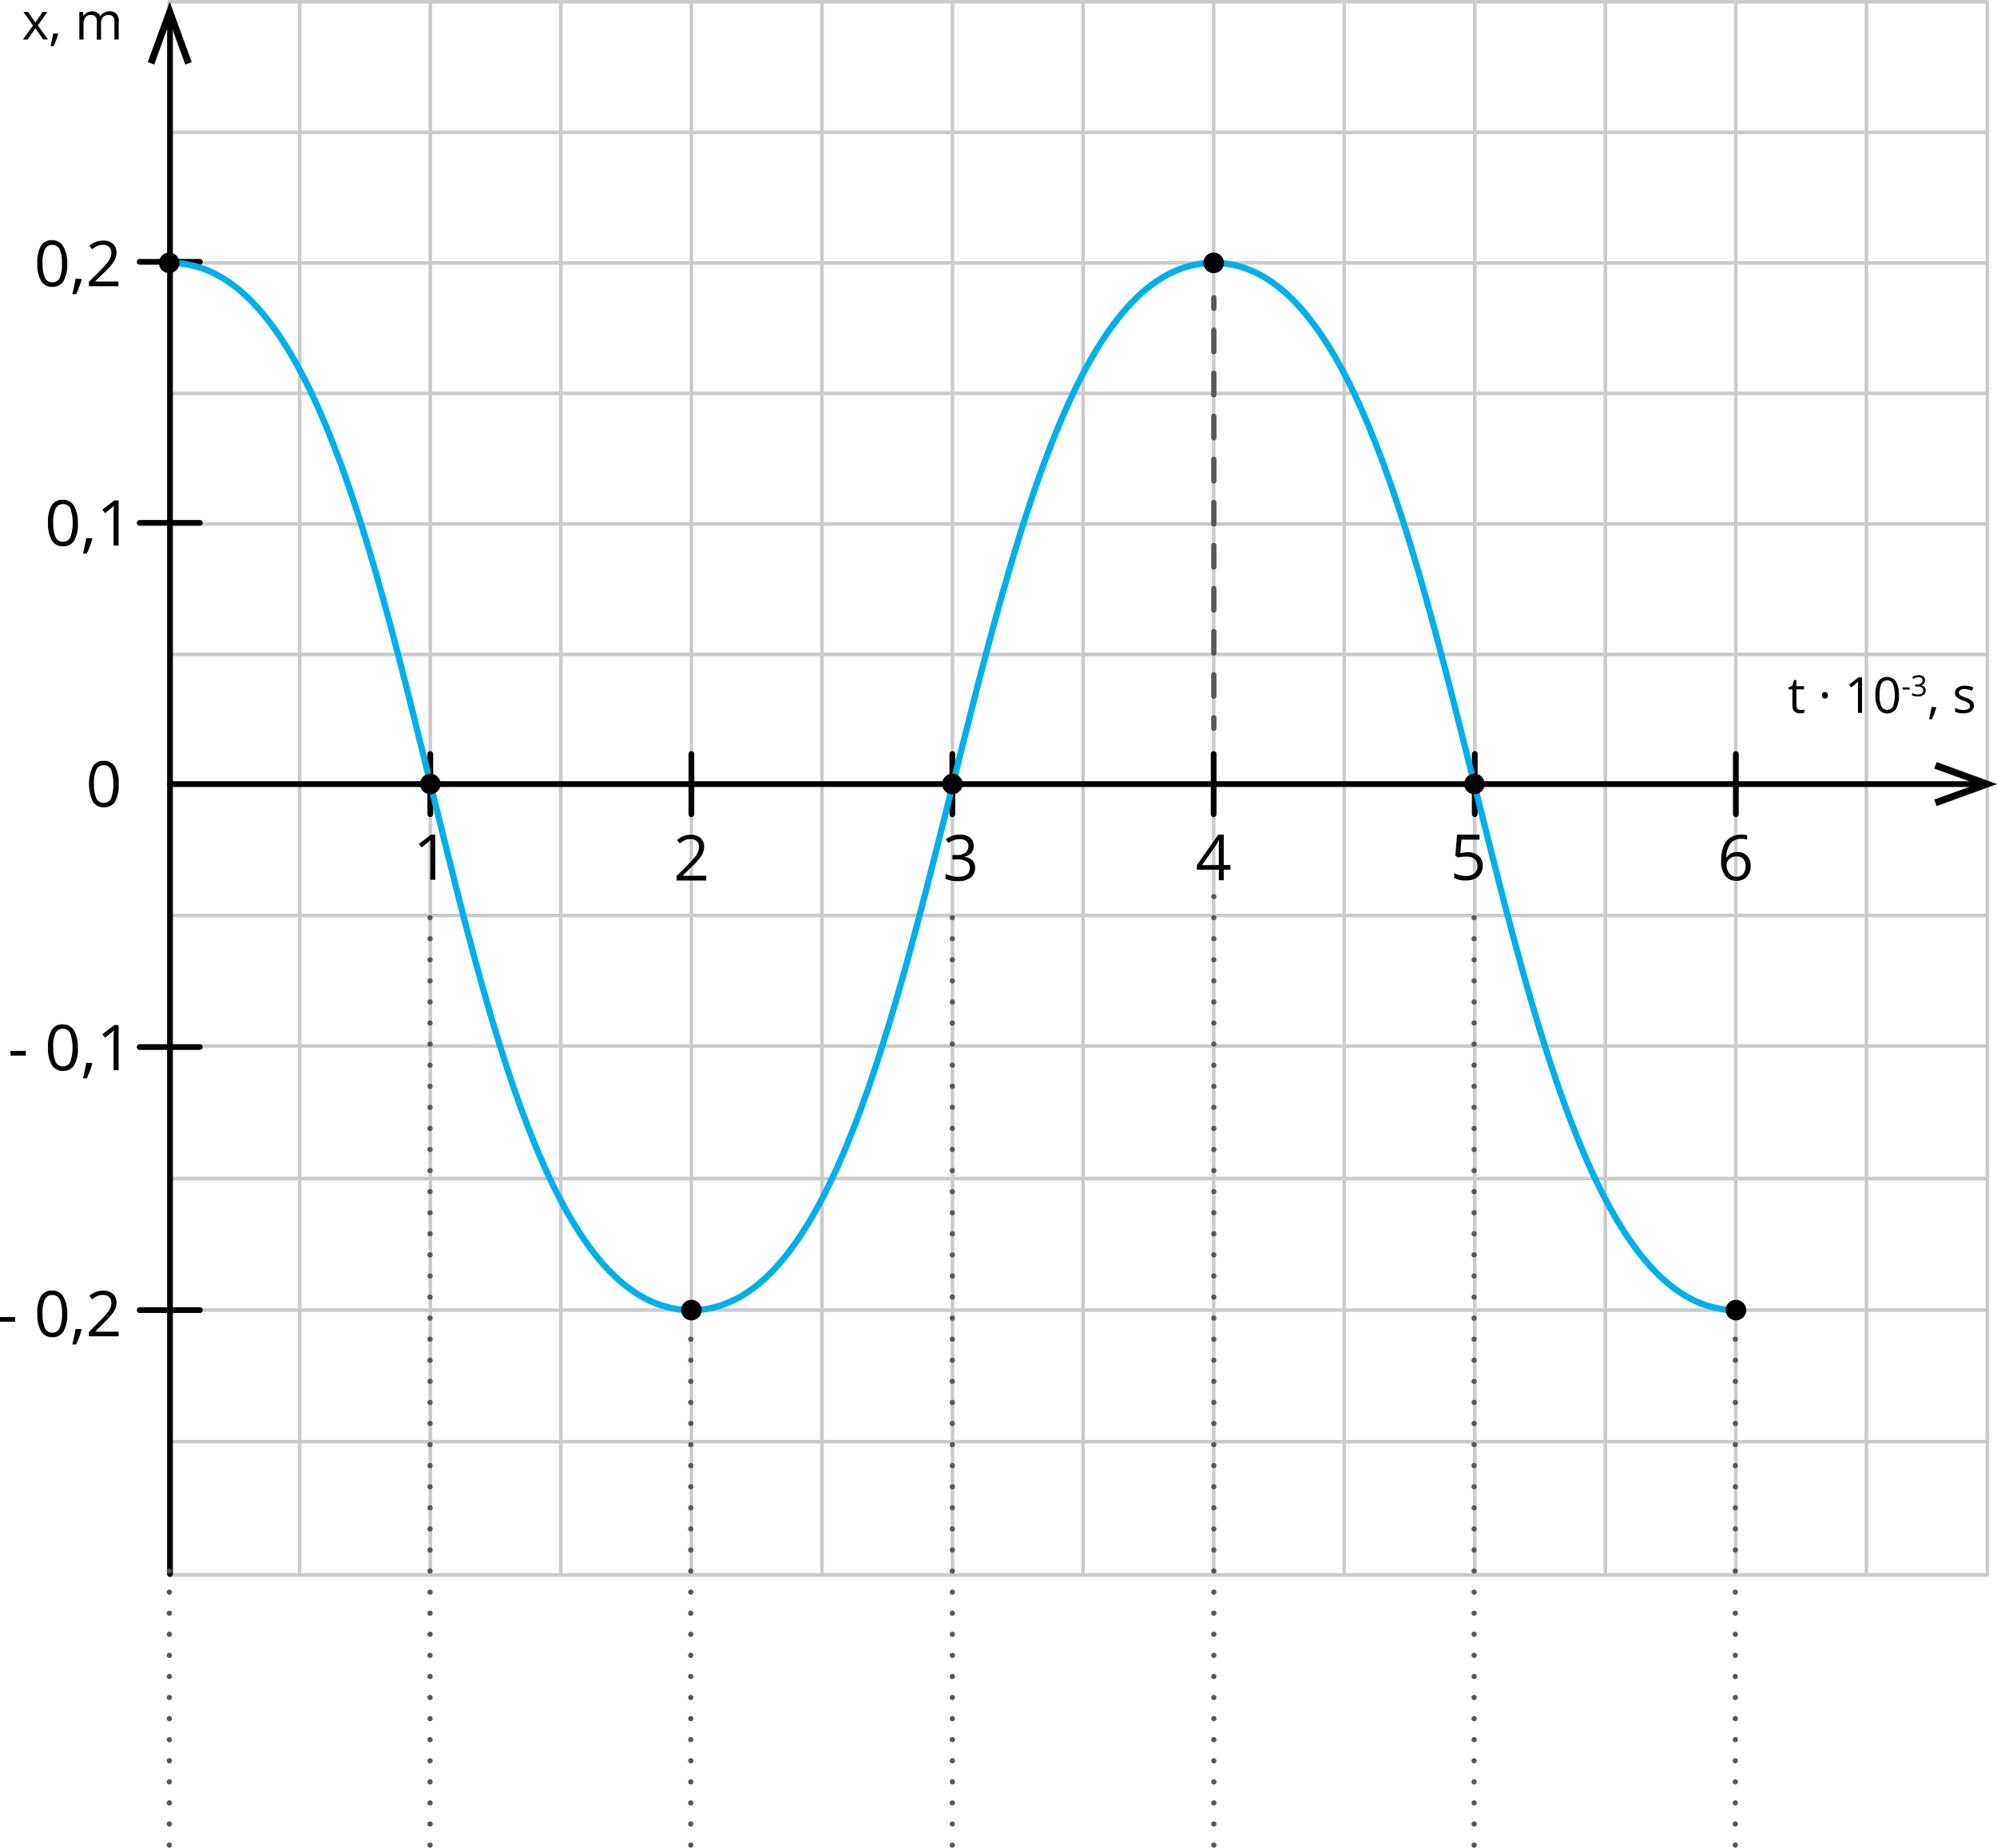 <svg xmlns="http://www.w3.org/2000/svg" width="568.34" height="525.97" viewBox="0 0 568.34 525.97">
  <defs>
    <style>
      .cls-1, .cls-2, .cls-4, .cls-5, .cls-6, .cls-7 {
        fill: none;
      }

      .cls-1 {
        stroke: #cbcbcb;
        stroke-width: 1.03px;
      }

      .cls-1, .cls-2, .cls-5, .cls-6, .cls-7 {
        stroke-linecap: round;
        stroke-linejoin: round;
      }

      .cls-2 {
        stroke: #020202;
        stroke-width: 1.64px;
      }

      .cls-3 {
        fill: #020202;
        fill-rule: evenodd;
      }

      .cls-4 {
        stroke: #00b0e6;
        stroke-miterlimit: 10;
        stroke-width: 1.8px;
      }

      .cls-5, .cls-6, .cls-7 {
        stroke: #575756;
        stroke-width: 1.5px;
      }

      .cls-5 {
        stroke-dasharray: 0 6;
      }

      .cls-7 {
        stroke-dasharray: 0 0 6.13 6.13;
      }
    </style>
  </defs>
  <title>YCUZD_221123_4194_fizika_12kl_54Asset 1</title>
  <g id="Layer_2" data-name="Layer 2">
    <g id="Layer_1-2" data-name="Layer 1">
      <g id="b">
        <g id="c">
          <g>
            <line class="cls-1" x1="48.38" y1="297.76" x2="565.59" y2="297.76"/>
            <line class="cls-1" x1="48.38" y1="223.45" x2="565.59" y2="223.45"/>
            <line class="cls-1" x1="48.38" y1="260.61" x2="565.59" y2="260.61"/>
            <line class="cls-1" x1="48.38" y1="335.49" x2="565.59" y2="335.49"/>
            <line class="cls-1" x1="48.38" y1="372.94" x2="565.59" y2="372.94"/>
            <line class="cls-1" x1="48.38" y1="410.38" x2="565.59" y2="410.38"/>
            <line class="cls-1" x1="48.38" y1="448.31" x2="565.59" y2="448.31"/>
            <line class="cls-1" x1="48.38" y1="186.3" x2="565.59" y2="186.3"/>
            <line class="cls-1" x1="48.38" y1="149.14" x2="565.59" y2="149.14"/>
            <line class="cls-1" x1="48.38" y1="74.83" x2="565.59" y2="74.83"/>
            <line class="cls-1" x1="48.38" y1="111.98" x2="565.59" y2="111.98"/>
            <line class="cls-1" x1="48.38" y1="37.67" x2="565.59" y2="37.67"/>
            <line class="cls-1" x1="48.38" y1="0.51" x2="565.59" y2="0.51"/>
          </g>
          <g>
            <line class="cls-1" x1="85.3" y1="0.51" x2="85.3" y2="448.31"/>
            <line class="cls-1" x1="159.61" y1="0.51" x2="159.61" y2="448.31"/>
            <line class="cls-1" x1="122.46" y1="0.51" x2="122.46" y2="448.31"/>
            <line class="cls-1" x1="48.15" y1="0.51" x2="48.15" y2="448.31"/>
            <line class="cls-1" x1="196.77" y1="0.51" x2="196.77" y2="448.31"/>
            <line class="cls-1" x1="233.93" y1="0.51" x2="233.93" y2="448.31"/>
            <line class="cls-1" x1="271.08" y1="0.51" x2="271.08" y2="448.31"/>
            <line class="cls-1" x1="308.24" y1="0.51" x2="308.24" y2="448.31"/>
            <line class="cls-1" x1="382.55" y1="0.51" x2="382.55" y2="448.31"/>
            <line class="cls-1" x1="345.4" y1="0.51" x2="345.4" y2="448.31"/>
            <line class="cls-1" x1="419.71" y1="0.51" x2="419.71" y2="448.31"/>
            <line class="cls-1" x1="456.87" y1="0.51" x2="456.87" y2="448.31"/>
            <line class="cls-1" x1="494.02" y1="0.51" x2="494.02" y2="448.31"/>
            <line class="cls-1" x1="531.18" y1="0.51" x2="531.18" y2="448.31"/>
            <line class="cls-1" x1="565.59" y1="0.51" x2="565.59" y2="448.31"/>
          </g>
          <g>
            <line class="cls-2" x1="48.38" y1="448.07" x2="48.38" y2="7.07"/>
            <polygon class="cls-3" points="42.05 17.68 43.9 18.37 48.31 6.2 52.72 18.37 54.57 17.68 48.31 0.51 42.05 17.68"/>
          </g>
          <line class="cls-2" x1="48.38" y1="223.2" x2="562.65" y2="223.2"/>
          <polygon class="cls-3" points="551.16 216.93 550.47 218.79 562.65 223.2 550.47 227.61 551.16 229.46 568.34 223.2 551.16 216.93"/>
          <g>
            <line class="cls-2" x1="56.87" y1="298.05" x2="39.75" y2="298.05"/>
            <line class="cls-2" x1="56.87" y1="372.94" x2="39.75" y2="372.94"/>
            <line class="cls-2" x1="56.87" y1="148.85" x2="39.75" y2="148.85"/>
            <line class="cls-2" x1="56.87" y1="74.54" x2="39.75" y2="74.54"/>
          </g>
          <g>
            <line class="cls-2" x1="196.77" y1="231.76" x2="196.77" y2="214.65"/>
            <line class="cls-2" x1="122.46" y1="231.76" x2="122.46" y2="214.65"/>
            <line class="cls-2" x1="271.03" y1="231.76" x2="271.03" y2="214.65"/>
            <line class="cls-2" x1="419.71" y1="231.76" x2="419.71" y2="214.65"/>
            <line class="cls-2" x1="345.4" y1="231.76" x2="345.4" y2="214.65"/>
            <line class="cls-2" x1="494.02" y1="231.76" x2="494.02" y2="214.65"/>
          </g>
          <path class="cls-4" d="M48.38,74.83c75.51,0,73.19,298.11,148.39,298.11C271,372.94,271,74.83,345.4,74.83s74.31,298.11,148.65,298.11"/>
          <circle cx="48.15" cy="74.83" r="2.93"/>
          <circle cx="345.4" cy="74.83" r="2.93"/>
          <circle cx="122.46" cy="223.17" r="2.93"/>
          <circle cx="271.03" cy="223.17" r="2.93"/>
          <circle cx="419.61" cy="223.17" r="2.93"/>
          <circle cx="196.77" cy="372.94" r="2.93"/>
          <circle cx="494.05" cy="372.94" r="2.93"/>
          <path d="M33.76,223.17a9.42,9.42,0,0,1-1,5,3.55,3.55,0,0,1-3.21,1.64,3.52,3.52,0,0,1-3.16-1.68,12.08,12.08,0,0,1,0-9.92,3.51,3.51,0,0,1,3.19-1.63,3.53,3.53,0,0,1,3.17,1.7A9.09,9.09,0,0,1,33.76,223.17Zm-7,0a9.38,9.38,0,0,0,.66,4.08,2.18,2.18,0,0,0,2.1,1.28,2.21,2.21,0,0,0,2.11-1.29,13,13,0,0,0,0-8.13,2.21,2.21,0,0,0-2.11-1.28,2.18,2.18,0,0,0-2.1,1.27A9.3,9.3,0,0,0,26.74,223.17Z"/>
          <path d="M123.89,250.45h-1.43v-9.16c0-.76,0-1.48.07-2.16l-.41.39L120,241.23l-.78-1,3.41-2.63h1.23Z"/>
          <path d="M201,250.64h-8.44v-1.26l3.38-3.4a25.92,25.92,0,0,0,2-2.23,5.47,5.47,0,0,0,.74-1.31,3.78,3.78,0,0,0,.25-1.36,2.15,2.15,0,0,0-.63-1.63,2.38,2.38,0,0,0-1.73-.6,4.54,4.54,0,0,0-1.52.26,6.27,6.27,0,0,0-1.59,1l-.77-1a5.88,5.88,0,0,1,3.86-1.48,4.07,4.07,0,0,1,2.84.93,3.18,3.18,0,0,1,1,2.49,4.79,4.79,0,0,1-.69,2.42,15.39,15.39,0,0,1-2.56,3l-2.81,2.75v.07H201Z"/>
          <path d="M277.11,240.81a2.92,2.92,0,0,1-.69,2,3.49,3.49,0,0,1-1.95,1.05v.07a3.72,3.72,0,0,1,2.29,1,2.9,2.9,0,0,1,.75,2.08,3.38,3.38,0,0,1-1.27,2.82,5.81,5.81,0,0,1-3.63,1,10.62,10.62,0,0,1-1.86-.15,6.14,6.14,0,0,1-1.65-.54v-1.39a8.73,8.73,0,0,0,1.78.63,8.22,8.22,0,0,0,1.79.21q3.33,0,3.33-2.61,0-2.34-3.68-2.34h-1.26v-1.25h1.28a3.8,3.8,0,0,0,2.38-.67,2.16,2.16,0,0,0,.88-1.84,1.8,1.8,0,0,0-.64-1.47,2.66,2.66,0,0,0-1.76-.54,5.51,5.51,0,0,0-1.59.23,7,7,0,0,0-1.7.84l-.74-1a5.9,5.9,0,0,1,1.82-1,6.6,6.6,0,0,1,2.18-.36,4.45,4.45,0,0,1,2.91.86A2.88,2.88,0,0,1,277.11,240.81Z"/>
          <path d="M350.17,247.57h-1.9v3h-1.4v-3h-6.25v-1.28l6.1-8.69h1.55v8.64h1.9Zm-3.3-1.33V242c0-.84,0-1.78.09-2.84h-.07a14.62,14.62,0,0,1-.79,1.4l-4,5.71Z"/>
          <path d="M417.61,242.6a4.71,4.71,0,0,1,3.19,1,3.44,3.44,0,0,1,1.17,2.75,4,4,0,0,1-1.27,3.13,5.08,5.08,0,0,1-3.51,1.14,6.37,6.37,0,0,1-3.31-.7v-1.4a5.14,5.14,0,0,0,1.53.62,7.51,7.51,0,0,0,1.8.22,3.61,3.61,0,0,0,2.41-.73,2.62,2.62,0,0,0,.85-2.11c0-1.79-1.1-2.69-3.29-2.69a13.34,13.34,0,0,0-2.24.26l-.75-.49.48-6h6.39V239h-5.14l-.33,3.86A10,10,0,0,1,417.61,242.6Z"/>
          <path d="M489.83,245.14q0-3.78,1.47-5.66a5.21,5.21,0,0,1,4.36-1.88,5.81,5.81,0,0,1,1.56.17V239a4.85,4.85,0,0,0-1.54-.22,3.94,3.94,0,0,0-3.16,1.28,6.59,6.59,0,0,0-1.19,4h.1a3.37,3.37,0,0,1,3.06-1.51,3.6,3.6,0,0,1,2.73,1.05,3.94,3.94,0,0,1,1,2.83,4.4,4.4,0,0,1-1.1,3.16,3.9,3.9,0,0,1-3,1.14,3.79,3.79,0,0,1-3.16-1.5A6.63,6.63,0,0,1,489.83,245.14Zm4.32,4.43a2.44,2.44,0,0,0,1.93-.78,3.38,3.38,0,0,0,.69-2.28,2.91,2.91,0,0,0-.64-2,2.38,2.38,0,0,0-1.91-.73,3.19,3.19,0,0,0-1.45.33,2.61,2.61,0,0,0-1,.89,2.08,2.08,0,0,0-.39,1.19,4,4,0,0,0,.35,1.69,3,3,0,0,0,1,1.24A2.56,2.56,0,0,0,494.15,249.57Z"/>
          <g>
            <path d="M22.17,148.86a9.36,9.36,0,0,1-1.05,5,3.56,3.56,0,0,1-3.22,1.65,3.5,3.5,0,0,1-3.15-1.69,9.18,9.18,0,0,1-1.08-4.93,9.49,9.49,0,0,1,1-5,3.54,3.54,0,0,1,3.19-1.62,3.53,3.53,0,0,1,3.18,1.69,9.22,9.22,0,0,1,1.09,4.92Zm-7,0a9.38,9.38,0,0,0,.66,4.08,2.21,2.21,0,0,0,2.1,1.28,2.21,2.21,0,0,0,2.12-1.3,13,13,0,0,0,0-8.12,2.21,2.21,0,0,0-2.12-1.29,2.22,2.22,0,0,0-2.1,1.27A9.38,9.38,0,0,0,15.14,148.86Z"/>
            <path d="M26.14,153.21l.13.2a19.6,19.6,0,0,1-.66,2c-.29.78-.58,1.5-.9,2.17H23.62c.15-.61.33-1.36.52-2.26s.32-1.61.4-2.15Z"/>
            <path d="M33.76,155.3H32.33v-9.16c0-.76,0-1.48.08-2.16l-.42.39-2.09,1.71-.77-1,3.4-2.63h1.23V155.3Z"/>
          </g>
          <g>
            <path d="M19.13,75a9.45,9.45,0,0,1-1.05,5,3.57,3.57,0,0,1-3.22,1.65A3.5,3.5,0,0,1,11.71,80,9.18,9.18,0,0,1,10.63,75a9.33,9.33,0,0,1,1-5,3.52,3.52,0,0,1,3.19-1.63A3.54,3.54,0,0,1,18,70.13,9.16,9.16,0,0,1,19.13,75Zm-7,0a9.38,9.38,0,0,0,.66,4.08,2.21,2.21,0,0,0,2.1,1.28A2.21,2.21,0,0,0,17,79.1,9.55,9.55,0,0,0,17.63,75,9.55,9.55,0,0,0,17,71a2.23,2.23,0,0,0-2.12-1.28A2.2,2.2,0,0,0,12.76,71,9.3,9.3,0,0,0,12.1,75Z"/>
            <path d="M23.1,79.39l.13.2a20.49,20.49,0,0,1-.66,2q-.43,1.15-.9,2.16H20.58c.15-.61.33-1.36.52-2.26s.32-1.61.4-2.15Z"/>
            <path d="M33.76,81.48H25.31V80.22l3.39-3.4a24.47,24.47,0,0,0,2-2.23,5.72,5.72,0,0,0,.73-1.3,3.61,3.61,0,0,0,.25-1.36,2.17,2.17,0,0,0-.62-1.63,2.42,2.42,0,0,0-1.74-.6,4.24,4.24,0,0,0-1.51.26,6,6,0,0,0-1.6,1l-.77-1a5.93,5.93,0,0,1,3.87-1.47,4.15,4.15,0,0,1,2.84.92,3.21,3.21,0,0,1,1,2.5,4.74,4.74,0,0,1-.68,2.41,15.23,15.23,0,0,1-2.57,3l-2.81,2.75v.07h6.61v1.35Z"/>
          </g>
          <g>
            <path d="M3,300.49v-1.34H7.36v1.34Z"/>
            <path d="M22.17,298.2a9.36,9.36,0,0,1-1.05,5,3.56,3.56,0,0,1-3.22,1.65,3.5,3.5,0,0,1-3.15-1.69,9.18,9.18,0,0,1-1.08-4.93,9.43,9.43,0,0,1,1-5,3.52,3.52,0,0,1,3.19-1.63,3.54,3.54,0,0,1,3.18,1.7,9.19,9.19,0,0,1,1.09,4.91Zm-7,0a9.38,9.38,0,0,0,.66,4.08,2.21,2.21,0,0,0,2.1,1.28A2.21,2.21,0,0,0,20,302.27a13,13,0,0,0,0-8.13,2.22,2.22,0,0,0-2.12-1.28,2.2,2.2,0,0,0-2.1,1.27A9.3,9.3,0,0,0,15.14,298.2Z"/>
            <path d="M26.14,302.55l.13.2a20.49,20.49,0,0,1-.66,2.05c-.29.77-.58,1.49-.9,2.16H23.62c.15-.61.33-1.36.52-2.26s.32-1.61.4-2.15Z"/>
            <path d="M33.76,304.64H32.33v-9.16c0-.76,0-1.48.08-2.16l-.42.39-2.09,1.71-.77-1,3.4-2.63h1.23v12.85Z"/>
          </g>
          <g>
            <path d="M0,376.25v-1.34H4.32v1.34Z"/>
            <path d="M19.13,374a9.52,9.52,0,0,1-1.05,5,3.58,3.58,0,0,1-3.22,1.64,3.51,3.51,0,0,1-3.15-1.68A9.24,9.24,0,0,1,10.63,374a9.33,9.33,0,0,1,1-5,3.52,3.52,0,0,1,3.19-1.63,3.54,3.54,0,0,1,3.18,1.7A9.19,9.19,0,0,1,19.13,374Zm-7,0a9.38,9.38,0,0,0,.66,4.08,2.19,2.19,0,0,0,2.1,1.28A2.22,2.22,0,0,0,17,378a9.63,9.63,0,0,0,.65-4.07,9.49,9.49,0,0,0-.65-4,2.22,2.22,0,0,0-2.12-1.29,2.2,2.2,0,0,0-2.1,1.27A9.3,9.3,0,0,0,12.1,374Z"/>
            <path d="M23.1,378.31l.13.2a20.49,20.49,0,0,1-.66,2.05c-.29.77-.59,1.5-.9,2.16H20.58c.15-.61.33-1.36.52-2.26s.32-1.61.4-2.15Z"/>
            <path d="M33.76,380.4H25.31v-1.25l3.39-3.41a24.47,24.47,0,0,0,2-2.23,5.72,5.72,0,0,0,.73-1.3,3.58,3.58,0,0,0,.25-1.36,2.17,2.17,0,0,0-.62-1.63,2.42,2.42,0,0,0-1.74-.6,4.24,4.24,0,0,0-1.51.26,6.3,6.3,0,0,0-1.6,1l-.77-1a5.89,5.89,0,0,1,3.87-1.48,4.1,4.1,0,0,1,2.84.93,3.18,3.18,0,0,1,1,2.49,4.74,4.74,0,0,1-.68,2.41,15.23,15.23,0,0,1-2.57,3L27.15,379v.07h6.61v1.35Z"/>
          </g>
          <g>
            <path d="M512.48,202.11a2.82,2.82,0,0,0,.59-.05,2.72,2.72,0,0,0,.45-.09v.88a2.09,2.09,0,0,1-.55.15,4,4,0,0,1-.65.06c-1.47,0-2.2-.77-2.2-2.32v-4.51H509v-.55l1.09-.48.48-1.62h.67v1.76h2.2v.89h-2.2v4.46a1.55,1.55,0,0,0,.32,1.05,1.13,1.13,0,0,0,.89.37Z"/>
            <path d="M518.55,197.92a1,1,0,0,1,.21-.7.8.8,0,0,1,.6-.23.85.85,0,0,1,.63.23,1,1,0,0,1,.22.7,1,1,0,0,1-.22.69.84.84,0,0,1-.63.24.83.83,0,0,1-.58-.21,1,1,0,0,1-.23-.72Z"/>
            <path d="M529.89,202.92h-1.12v-7.21c0-.59,0-1.16.05-1.7-.09.1-.2.2-.32.31l-1.65,1.35-.61-.79,2.68-2.07h1v10.11Z"/>
            <path d="M540.43,197.85a7.36,7.36,0,0,1-.83,3.91,3,3,0,0,1-5,0,7.17,7.17,0,0,1-.86-3.88,7.35,7.35,0,0,1,.83-3.92,3.05,3.05,0,0,1,5,.06,7.18,7.18,0,0,1,.85,3.86Zm-5.52,0a7.5,7.5,0,0,0,.51,3.21,1.86,1.86,0,0,0,3.32,0,10.08,10.08,0,0,0,0-6.39,1.87,1.87,0,0,0-3.32,0,7.42,7.42,0,0,0-.51,3.2Z"/>
            <path d="M541.47,196.3v-.62h2v.62Z"/>
            <path d="M547.85,193.7a1.36,1.36,0,0,1-.32.92,1.57,1.57,0,0,1-.9.48v0a1.71,1.71,0,0,1,1.06.45,1.38,1.38,0,0,1,.34.95,1.54,1.54,0,0,1-.59,1.3,2.65,2.65,0,0,1-1.66.45,4.5,4.5,0,0,1-.85-.07,3,3,0,0,1-.76-.24v-.64a3.8,3.8,0,0,0,.82.29,4.07,4.07,0,0,0,.82.1q1.53,0,1.53-1.2c0-.72-.57-1.07-1.69-1.07h-.58v-.58h.59a1.78,1.78,0,0,0,1.09-.3,1,1,0,0,0,.4-.85.83.83,0,0,0-.29-.68,1.26,1.26,0,0,0-.81-.24,2.52,2.52,0,0,0-.73.1,3.52,3.52,0,0,0-.78.39l-.34-.45a2.94,2.94,0,0,1,.84-.45,3,3,0,0,1,1-.16,2,2,0,0,1,1.33.39,1.31,1.31,0,0,1,.48,1.08Z"/>
            <path d="M550.93,201.27l.11.16c-.12.46-.3,1-.52,1.61s-.46,1.18-.71,1.7H549c.12-.48.26-1.07.41-1.77s.25-1.27.31-1.7Z"/>
            <path d="M561.77,200.85a1.9,1.9,0,0,1-.79,1.63,3.65,3.65,0,0,1-2.21.58,4.76,4.76,0,0,1-2.35-.48v-1.06a5.42,5.42,0,0,0,1.17.43,4.67,4.67,0,0,0,1.2.16,2.79,2.79,0,0,0,1.39-.29.94.94,0,0,0,.48-.87,1,1,0,0,0-.38-.76,6,6,0,0,0-1.5-.74,7.28,7.28,0,0,1-1.5-.69,2.14,2.14,0,0,1-.67-.67,1.78,1.78,0,0,1-.22-.89,1.71,1.71,0,0,1,.76-1.46,3.49,3.49,0,0,1,2.07-.54,6.1,6.1,0,0,1,2.39.5l-.41.93a5.56,5.56,0,0,0-2.07-.47,2.4,2.4,0,0,0-1.23.26.81.81,0,0,0-.41.71.85.85,0,0,0,.15.51,1.53,1.53,0,0,0,.5.41,10.72,10.72,0,0,0,1.33.56,5,5,0,0,1,1.82,1,1.73,1.73,0,0,1,.48,1.25Z"/>
          </g>
          <g>
            <path d="M9.4,7.23,6.68,3.41H8l2.06,3,2.06-3h1.34L10.77,7.23l2.86,4H12.29l-2.2-3.18L7.88,11.25H6.53l2.87-4Z"/>
            <path d="M16.43,9.54l.11.17c-.13.47-.3,1-.54,1.66s-.48,1.22-.73,1.76h-.89q.19-.74.42-1.83c.16-.73.27-1.32.33-1.76Z"/>
            <path d="M32.57,11.25V6.15a2.1,2.1,0,0,0-.4-1.41,1.56,1.56,0,0,0-1.24-.47,2,2,0,0,0-1.64.64,3,3,0,0,0-.53,2v4.38H27.57V6.15a2.1,2.1,0,0,0-.4-1.41,1.55,1.55,0,0,0-1.25-.47,1.94,1.94,0,0,0-1.63.67,3.6,3.6,0,0,0-.52,2.19v4.12H22.58V3.41h1l.19,1.07h.06a2.31,2.31,0,0,1,.94-.89,2.86,2.86,0,0,1,1.37-.33,2.35,2.35,0,0,1,2.41,1.33h.05a2.58,2.58,0,0,1,1-1,3.13,3.13,0,0,1,1.52-.36,2.64,2.64,0,0,1,2,.69,3,3,0,0,1,.66,2.18v5.12Z"/>
          </g>
          <line class="cls-5" x1="48.2" y1="525.22" x2="48.2" y2="447.07"/>
          <line class="cls-5" x1="122.39" y1="525.22" x2="122.39" y2="256.51"/>
          <line class="cls-5" x1="196.59" y1="525.22" x2="196.59" y2="379.58"/>
          <line class="cls-5" x1="493.87" y1="525.22" x2="493.87" y2="379.58"/>
          <line class="cls-5" x1="271.03" y1="525.22" x2="271.03" y2="259.61"/>
          <line class="cls-5" x1="419.53" y1="525.22" x2="419.53" y2="259.61"/>
          <line class="cls-5" x1="345.45" y1="525.22" x2="345.45" y2="254.98"/>
          <g>
            <line class="cls-6" x1="345.45" y1="207.32" x2="345.45" y2="204.32"/>
            <line class="cls-7" x1="345.45" y1="198.19" x2="345.45" y2="90.83"/>
            <line class="cls-6" x1="345.45" y1="87.77" x2="345.45" y2="84.77"/>
          </g>
        </g>
      </g>
    </g>
  </g>
</svg>

